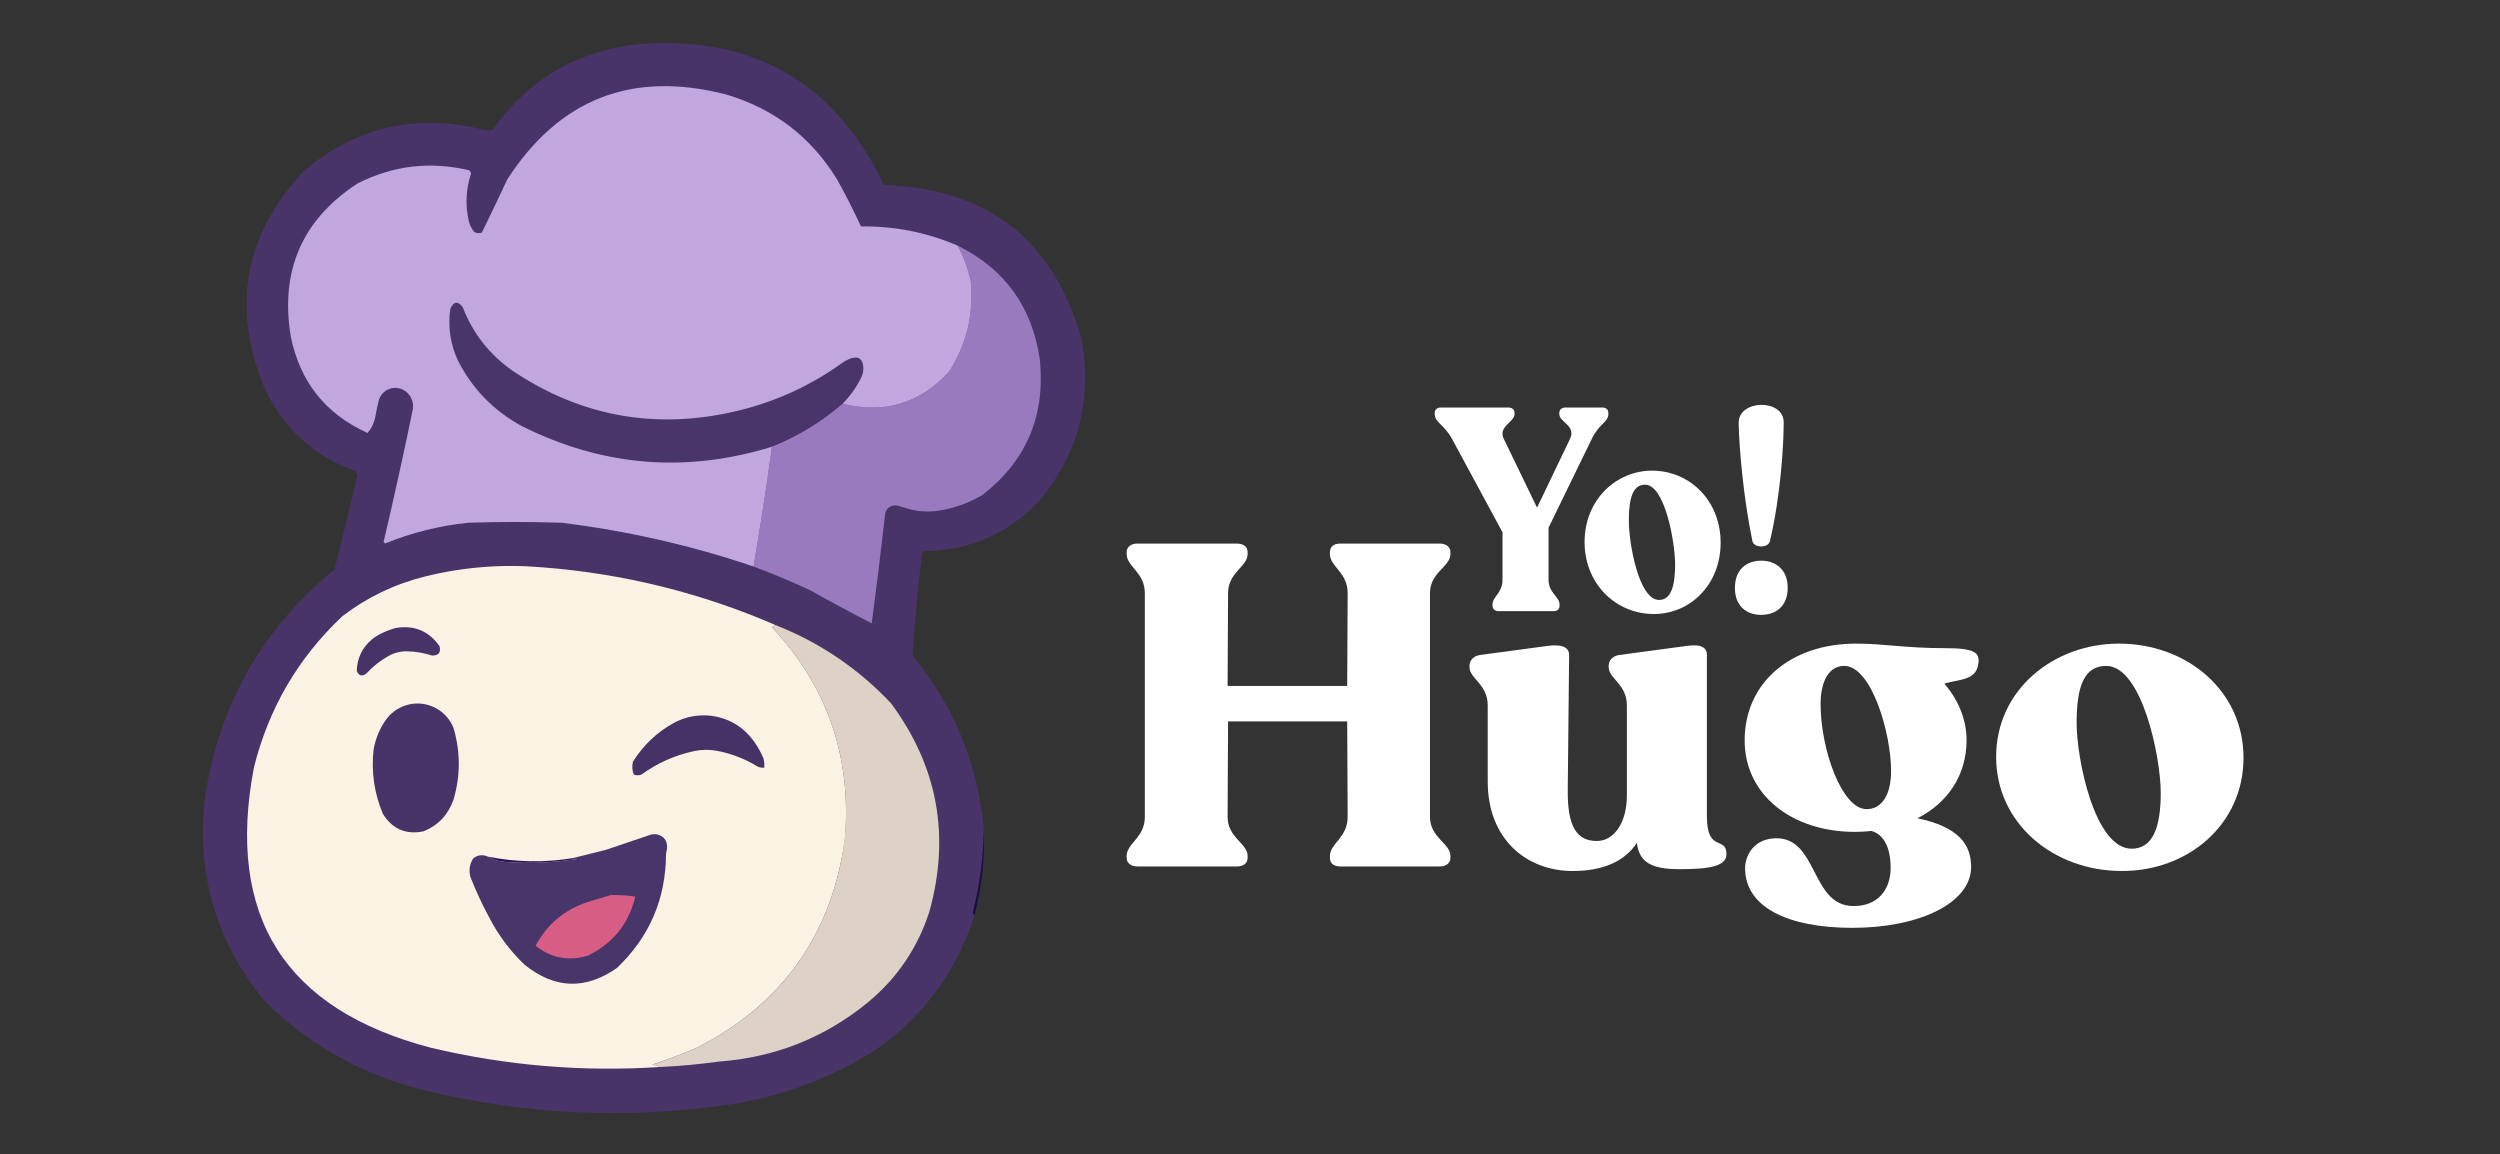 <?xml version="1.0" encoding="UTF-8" standalone="no"?>
<!DOCTYPE svg PUBLIC "-//W3C//DTD SVG 1.1//EN" "http://www.w3.org/Graphics/SVG/1.1/DTD/svg11.dtd">
<svg width="100%" height="100%" viewBox="0 0 6081 2808" version="1.1" xmlns="http://www.w3.org/2000/svg" xmlns:xlink="http://www.w3.org/1999/xlink" xml:space="preserve" xmlns:serif="http://www.serif.com/" style="fill-rule:evenodd;clip-rule:evenodd;stroke-linejoin:round;stroke-miterlimit:2;">
    <rect x="0" y="0" width="6081" height="2808" fill="#333333" stroke="none"/>
    <g id="Logo" transform="matrix(2.69,0,0,0.96,-385.58,-274.329)">
        <g transform="matrix(1.388,0,0,3.89,0.925,-319.16)">
            <path d="M743.5,695.5C743.283,713.628 740.95,731.628 736.5,749.5C736.543,750.416 736.876,751.083 737.5,751.5C725.945,787.879 704.611,817.045 673.5,839C644.083,857.697 612.083,869.697 577.5,875C511.243,884.597 445.577,881.597 380.5,866C339.759,856.22 304.592,836.72 275,807.5C242.119,767.333 229.452,721.333 237,669.5C247.192,611.229 275.025,563.563 320.5,526.5C325.737,506.054 330.737,485.554 335.5,465C335.167,464.167 334.833,463.333 334.5,462.5C307.221,452.722 287.388,434.722 275,408.5C253.011,355.12 261.844,307.62 301.5,266C335.71,237.956 374.377,229.289 417.5,240C419.5,240.667 421.5,240.667 423.5,240C447.412,206.367 480.078,187.701 521.5,184C594.753,179.445 647.086,210.112 678.5,276C745.656,278.193 788.489,311.36 807,375.5C814.496,415.73 805.162,451.396 779,482.5C758.387,503.718 733.22,514.385 703.5,514.5C700.64,537.123 698.474,559.79 697,582.5C724.054,615.291 739.554,652.958 743.5,695.5Z" style="fill:rgb(73,52,106);"/>
        </g>
        <g transform="matrix(1.388,0,0,3.89,0.925,-319.16)">
            <path d="M651.5,418.5C637.732,430.385 622.398,439.718 605.5,446.5C549.316,463.811 494.982,459.311 442.5,433C424.28,423.114 410.447,408.947 401,390.5C395.952,379.701 394.286,368.368 396,356.5C398.222,351.772 400.889,351.439 404,355.5C410.645,372.627 421.478,386.461 436.5,397C481.557,427.108 530.557,435.775 583.5,423C608.705,416.895 631.705,406.228 652.5,391C661.606,385.806 665.773,388.306 665,398.5C661.74,406.026 657.24,412.692 651.5,418.5Z" style="fill:rgb(73,53,107);"/>
        </g>
        <g transform="matrix(1.388,0,0,3.89,0.925,-319.16)">
            <path d="M726.5,315.5C757.135,330.673 774.968,355.339 780,389.5C783.797,426.158 771.297,455.658 742.5,478C733.273,483.361 723.557,486.764 713.353,488.209C706.634,489.168 699.786,488.622 693.303,486.61C691.395,486.007 689.477,485.446 687.553,484.919C685.633,484.393 683.579,484.734 681.932,485.852C680.074,487.133 679.097,489.253 679.006,492.22C679,492.408 678.987,492.595 678.966,492.782C676.377,515.722 673.553,538.628 670.5,561.5C657.073,554.618 643.739,547.451 630.5,540C618.269,534.32 605.936,529.154 593.5,524.5C598.009,498.382 602.009,472.382 605.5,446.5C622.398,439.718 637.732,430.385 651.5,418.5C678.948,425.238 702.115,418.238 721,397.5C732.437,379.505 737.104,359.839 735,338.5C733.232,330.324 730.399,322.658 726.5,315.5Z" style="fill:rgb(154,122,191);"/>
        </g>
        <g transform="matrix(1.388,0,0,3.89,0.925,-319.16)">
            <path d="M726.5,315.5C730.399,322.658 733.232,330.324 735,338.5C737.104,359.839 732.437,379.505 721,397.5C702.115,418.238 678.948,425.238 651.5,418.5C656.534,413.406 660.615,407.652 663.741,401.237C665.006,398.632 665.369,395.681 664.774,392.847C663.831,388.305 660.661,387.22 655.273,389.588C653.892,390.194 652.579,390.945 651.357,391.829C630.864,406.616 608.245,417.007 583.5,423C530.557,435.775 481.557,427.108 436.5,397C421.478,386.461 410.645,372.627 404,355.5C400.889,351.439 398.222,351.772 396,356.5C394.286,368.368 395.952,379.701 401,390.5C410.447,408.947 424.28,423.114 442.5,433C494.982,459.311 549.316,463.811 605.5,446.5C602.009,472.382 598.009,498.382 593.5,524.5C552.836,510.751 511.169,501.251 468.5,496C448.167,495.333 427.833,495.333 407.5,496C388.838,497.945 370.838,502.445 353.5,509.5C353.167,509.167 352.833,508.833 352.5,508.5C359.23,479.932 365.554,451.25 371.472,422.452C372.573,417.079 369.886,411.644 364.949,409.255L364.945,409.262C361.901,407.79 358.354,407.78 355.301,409.233C352.248,410.687 350.02,413.448 349.244,416.739C348.404,420.296 347.655,423.883 347,427.5C346.219,431.34 344.552,434.673 342,437.5C314.632,425.118 297.966,404.118 292,374.5C285.023,331.712 299.523,298.546 335.5,275C358.87,263.207 383.203,260.374 408.5,266.5C408.833,267.167 409.167,267.833 409.5,268.5C406.135,278.678 405.635,289.011 408,299.5C408.639,302.112 409.806,304.446 411.5,306.5C413.098,307.485 414.765,307.651 416.5,307C422.112,295.607 427.612,284.107 433,272.5C466.932,219.846 514.432,201.346 575.5,217C606.847,226.242 631.013,244.742 648,272.5C653.581,282.495 658.747,292.662 663.5,303C685.454,302.711 706.454,306.878 726.5,315.5Z" style="fill:rgb(193,166,223);"/>
        </g>
        <g transform="matrix(1.388,0,0,3.89,0.925,-319.16)">
            <path d="M607.5,562.5C607.082,563.222 606.416,563.722 605.5,564C641.774,602.832 657.608,648.998 653,702.5C644.27,764.495 612.103,809.662 556.5,838C546.978,842.063 537.311,845.729 527.5,849C529.382,849.198 531.048,849.698 532.5,850.5C482.191,853.78 432.524,849.613 383.5,838C288.15,813.132 249.65,752.299 268,655.5C277.616,616.932 296.782,584.098 325.5,557C341.617,544.609 359.617,535.943 379.5,531C404.471,524.825 429.804,522.825 455.5,525C508.347,529.045 559.014,541.545 607.5,562.5Z" style="fill:rgb(250,243,227);"/>
        </g>
        <g transform="matrix(1.388,0,0,3.89,0.925,-319.16)">
            <path d="M359.486,564.788C360.199,564.579 360.926,564.427 361.663,564.332C373.245,562.855 382.357,566.911 389,576.5C389.923,580.581 388.256,582.581 384,582.5C378.627,580.741 373.165,579.824 367.613,579.747C363.549,579.677 359.536,580.671 355.974,582.631C350.577,585.582 345.752,589.369 341.5,594C338.593,596.361 336.426,595.861 335,592.5C335.318,584.109 338.571,577.303 344.759,572.08C346.224,570.847 347.816,569.773 349.507,568.877C352.767,567.156 356.093,565.791 359.486,564.788Z" style="fill:rgb(72,51,105);"/>
        </g>
        <g transform="matrix(1.388,0,0,3.89,0.925,-319.16)">
            <path d="M541.415,626.478C551.233,621.104 562.827,619.994 573.486,623.409C585.269,627.195 594.108,635.893 600,649.5C600.495,651.473 600.662,653.473 600.5,655.5C599.127,655.657 597.793,655.49 596.5,655C588.114,649.816 579.176,646.335 569.686,644.557C564.791,643.635 559.761,643.69 554.887,644.718C542.435,647.357 530.972,652.449 520.5,660C518.833,660.667 517.167,660.667 515.5,660C514.39,657.263 514.223,654.429 515,651.5C521.883,640.714 530.688,632.373 541.415,626.478Z" style="fill:rgb(71,50,104);"/>
        </g>
        <g transform="matrix(1.388,0,0,3.89,0.925,-319.16)">
            <path d="M607.5,562.5C636.493,573.907 661.659,590.907 683,613.5C713.5,654.634 721.833,699.968 708,749.5C700.44,772.787 687.273,792.287 668.5,808C640.119,831.358 607.452,844.358 570.5,847C557.882,848.762 545.216,849.928 532.5,850.5C531.048,849.698 529.382,849.198 527.5,849C537.311,845.729 546.978,842.063 556.5,838C605.843,812.853 636.729,774.453 649.16,722.8C652.587,708.543 654.114,693.896 653.702,679.238C652.476,635.5 636.408,597.088 605.5,564C606.416,563.722 607.082,563.222 607.5,562.5Z" style="fill:rgb(222,210,199);"/>
        </g>
        <g transform="matrix(1.388,0,0,3.89,0.925,-319.16)">
            <path d="M354.447,623.786C359.919,616.526 368.873,612.77 377.886,613.953C386.9,615.137 394.581,621.076 397.993,629.502L398,629.5C402.666,645.169 402.666,660.836 398,676.5C394.537,686.294 388.037,693.128 378.5,697C366.975,699.32 358.141,695.486 352,685.5C346.358,672.068 344.358,658.068 346,643.5C347.458,635.923 350.274,629.351 354.447,623.786Z" style="fill:rgb(73,52,106);"/>
        </g>
        <g transform="matrix(1.388,0,0,3.89,0.925,-319.16)">
            <path d="M420.5,713.5C424.11,715.574 428.11,716.741 432.5,717C447.932,718.095 463.265,717.429 478.5,715C477.552,714.517 476.552,714.351 475.5,714.5C482.696,712.701 490.029,710.868 497.5,709C507.041,705.756 516.551,702.534 526.027,699.335C528.471,698.505 531.154,698.768 533.389,700.057C536.988,702.155 538.028,705.964 536.5,711.5C536.405,740.972 525.739,765.806 504.5,786C484.07,800.328 464.07,799.661 444.5,784C434.84,774.839 427.007,764.339 421,752.5C416.453,744.073 412.453,735.406 409,726.5C407.925,722.142 408.592,718.142 411,714.5C414.038,712.307 417.204,711.973 420.5,713.5Z" style="fill:rgb(72,53,106);"/>
        </g>
        <g transform="matrix(1.388,0,0,3.89,0.925,-319.16)">
            <path d="M420.5,713.5C438.755,717.14 457.088,717.473 475.5,714.5C476.552,714.351 477.552,714.517 478.5,715C463.265,717.429 447.932,718.095 432.5,717C428.11,716.741 424.11,715.574 420.5,713.5Z" style="fill:rgb(42,20,86);"/>
        </g>
        <g transform="matrix(1.388,0,0,3.89,0.925,-319.16)">
            <path d="M743.5,695.5C744.268,714.484 742.268,733.151 737.5,751.5C736.876,751.083 736.543,750.416 736.5,749.5C740.95,731.628 743.283,713.628 743.5,695.5Z" style="fill:rgb(27,13,65);"/>
        </g>
        <g transform="matrix(1.388,0,0,3.89,0.925,-319.16)">
            <path d="M500.5,738.5C505.87,738.392 511.203,738.725 516.5,739.5C512.217,757.246 501.884,770.079 485.5,778C472.887,781.688 461.553,779.521 451.5,771.5C458.972,757.539 470.305,748.039 485.5,743C490.604,741.424 495.604,739.924 500.5,738.5Z" style="fill:rgb(215,93,132);"/>
        </g>
        <g transform="matrix(4.524,-0,0,14.531,-10661.3,-9892.92)">
            <path d="M2708.61,771.544L2701.16,771.544C2700.46,771.544 2699.96,771.894 2699.96,772.494L2699.96,772.694C2699.96,774.094 2703.36,774.694 2702.11,776.994L2695.51,788.994L2688.86,776.994C2687.66,774.844 2691.01,774.094 2691.01,772.694L2691.01,772.494C2691.01,771.894 2690.51,771.544 2689.81,771.544L2676.26,771.544C2675.56,771.544 2675.06,771.894 2675.06,772.494L2675.06,772.694C2675.06,774.094 2676.96,774.544 2678.51,776.994L2688.61,793.294L2688.61,801.594C2688.61,803.894 2686.61,804.494 2686.61,805.894L2686.61,806.094C2686.61,806.694 2687.11,807.044 2687.81,807.044L2698.81,807.044C2699.56,807.044 2700.01,806.694 2700.01,806.094L2700.01,805.894C2700.01,804.494 2697.81,803.894 2697.81,801.594L2697.81,792.494L2706.46,776.994C2707.91,774.344 2709.76,774.094 2709.76,772.694L2709.76,772.494C2709.76,771.894 2709.31,771.544 2708.61,771.544Z" style="fill:white;fill-rule:nonzero;"/>
            <path d="M2718.86,807.544C2726.16,807.544 2732.21,802.394 2732.21,795.094C2732.21,793.611 2731.95,792.216 2731.49,790.933C2729.65,785.858 2724.49,782.544 2718.51,782.544C2711.36,782.544 2705.01,787.594 2705.01,794.994C2705.01,802.244 2711.21,807.544 2718.86,807.544ZM2719.91,805.094C2715.86,805.094 2713.86,795.294 2713.86,791.244C2713.86,787.194 2714.71,784.994 2717.11,784.994C2721.06,784.994 2723.11,795.044 2723.11,798.944C2723.11,802.694 2722.26,805.094 2719.91,805.094Z" style="fill:white;fill-rule:nonzero;"/>
            <path d="M2738.56,794.844C2738.86,796.044 2741.71,796.094 2742.06,794.844C2744.16,787.094 2744.81,778.294 2744.81,774.144C2744.86,769.994 2735.81,770.094 2735.81,774.194C2735.86,778.044 2736.71,787.094 2738.56,794.844ZM2740.31,807.694C2743.16,807.694 2745.61,806.244 2745.61,802.994C2745.61,799.744 2743.16,798.244 2740.31,798.244C2737.46,798.244 2735.06,799.744 2735.06,802.994C2735.06,806.244 2737.46,807.694 2740.31,807.694Z" style="fill:white;fill-rule:nonzero;"/>
        </g>
        <g transform="matrix(8.224,0,0,23.045,-20856.1,-16117.2)">
            <path d="M2678.51,807.044L2689.41,807.044C2690.16,807.044 2690.61,806.694 2690.61,806.094L2690.61,805.894C2690.61,804.494 2688.41,803.894 2688.41,801.594L2688.46,791.094L2701.56,791.094L2701.61,801.594C2701.61,803.894 2699.66,804.494 2699.66,805.894L2699.66,806.094C2699.66,806.694 2700.06,807.044 2700.81,807.044L2711.71,807.044C2712.41,807.044 2712.91,806.694 2712.91,806.094L2712.91,805.894C2712.91,804.494 2710.66,803.894 2710.66,801.594L2710.66,776.994C2710.66,774.694 2712.91,774.094 2712.91,772.694L2712.91,772.494C2712.91,771.894 2712.41,771.544 2711.71,771.544L2700.81,771.544C2700.06,771.544 2699.66,771.894 2699.66,772.494L2699.66,772.694C2699.66,774.094 2701.61,774.694 2701.61,776.994L2701.56,787.194L2688.41,787.194L2688.46,776.994C2688.46,774.694 2690.61,774.094 2690.61,772.694L2690.61,772.494C2690.61,771.894 2690.16,771.544 2689.41,771.544L2678.51,771.544C2677.81,771.544 2677.31,771.894 2677.31,772.494L2677.31,772.694C2677.31,774.094 2679.31,774.694 2679.31,776.994L2679.31,801.594C2679.31,803.894 2677.31,804.494 2677.31,805.894L2677.31,806.094C2677.31,806.694 2677.81,807.044 2678.51,807.044Z" style="fill:white;fill-rule:nonzero;"/>
            <path d="M2741.11,801.544L2741.11,783.794C2741.11,782.894 2740.36,782.594 2738.91,782.794L2731.46,783.794C2730.76,783.894 2730.31,784.394 2730.31,784.944L2730.31,785.144C2730.31,786.394 2732.31,786.994 2732.31,789.344L2732.31,799.244C2732.31,802.294 2730.86,804.244 2729.01,804.244C2726.81,804.244 2725.76,802.694 2725.81,798.594L2725.96,783.794C2725.96,782.894 2725.06,782.594 2723.61,782.794L2716.16,783.794C2715.46,783.894 2715.01,784.394 2715.01,784.944L2715.01,785.144C2715.01,786.394 2717.01,786.994 2717.01,789.344L2717.01,797.694C2717.01,804.094 2721.31,807.544 2726.36,807.544C2729.76,807.544 2732.11,806.444 2733.41,804.444C2733.66,806.594 2735.01,807.344 2738.11,807.344C2741.31,807.344 2743.26,807.044 2743.26,805.694C2743.26,803.644 2741.11,805.594 2741.11,801.544Z" style="fill:white;fill-rule:nonzero;"/>
            <path d="M2767.31,783.044C2762.81,783.044 2760.66,782.544 2757.51,782.544C2750.31,782.544 2745.26,786.844 2745.26,793.194C2745.26,799.144 2750.41,803.244 2757.41,803.244C2758.01,803.244 2758.66,803.194 2759.21,803.144C2760.61,803.544 2761.31,805.044 2761.31,807.194C2761.31,809.694 2759.81,811.444 2757.16,811.394C2752.56,811.344 2753.31,803.944 2748.76,803.944C2746.41,803.944 2745.31,805.694 2745.31,807.244C2745.31,811.494 2749.96,813.794 2757.11,813.794C2764.41,813.794 2770.16,811.094 2770.16,807.094C2770.16,804.594 2768.76,802.694 2764.26,801.744C2767.61,800.044 2769.66,796.994 2769.66,793.144C2769.66,790.794 2768.66,788.594 2767.21,786.944C2768.81,786.444 2770.76,786.644 2770.96,784.694C2771.11,783.544 2770.56,783.044 2767.31,783.044ZM2753.61,789.194C2753.61,786.544 2754.61,784.994 2756.21,784.994C2759.21,784.994 2761.36,792.394 2761.36,796.544C2761.36,799.144 2760.36,800.744 2758.66,800.744C2755.96,800.744 2753.61,794.194 2753.61,789.194Z" style="fill:white;fill-rule:nonzero;"/>
            <path d="M2786.76,807.544C2794.06,807.544 2800.11,802.394 2800.11,795.094C2800.11,787.744 2793.91,782.544 2786.41,782.544C2779.26,782.544 2772.91,787.594 2772.91,794.994C2772.91,802.244 2779.11,807.544 2786.76,807.544ZM2787.81,805.094C2783.76,805.094 2781.76,795.294 2781.76,791.244C2781.76,787.194 2782.61,784.994 2785.01,784.994C2788.96,784.994 2791.01,795.044 2791.01,798.944C2791.01,802.694 2790.16,805.094 2787.81,805.094Z" style="fill:white;fill-rule:nonzero;"/>
        </g>
    </g>
</svg>
